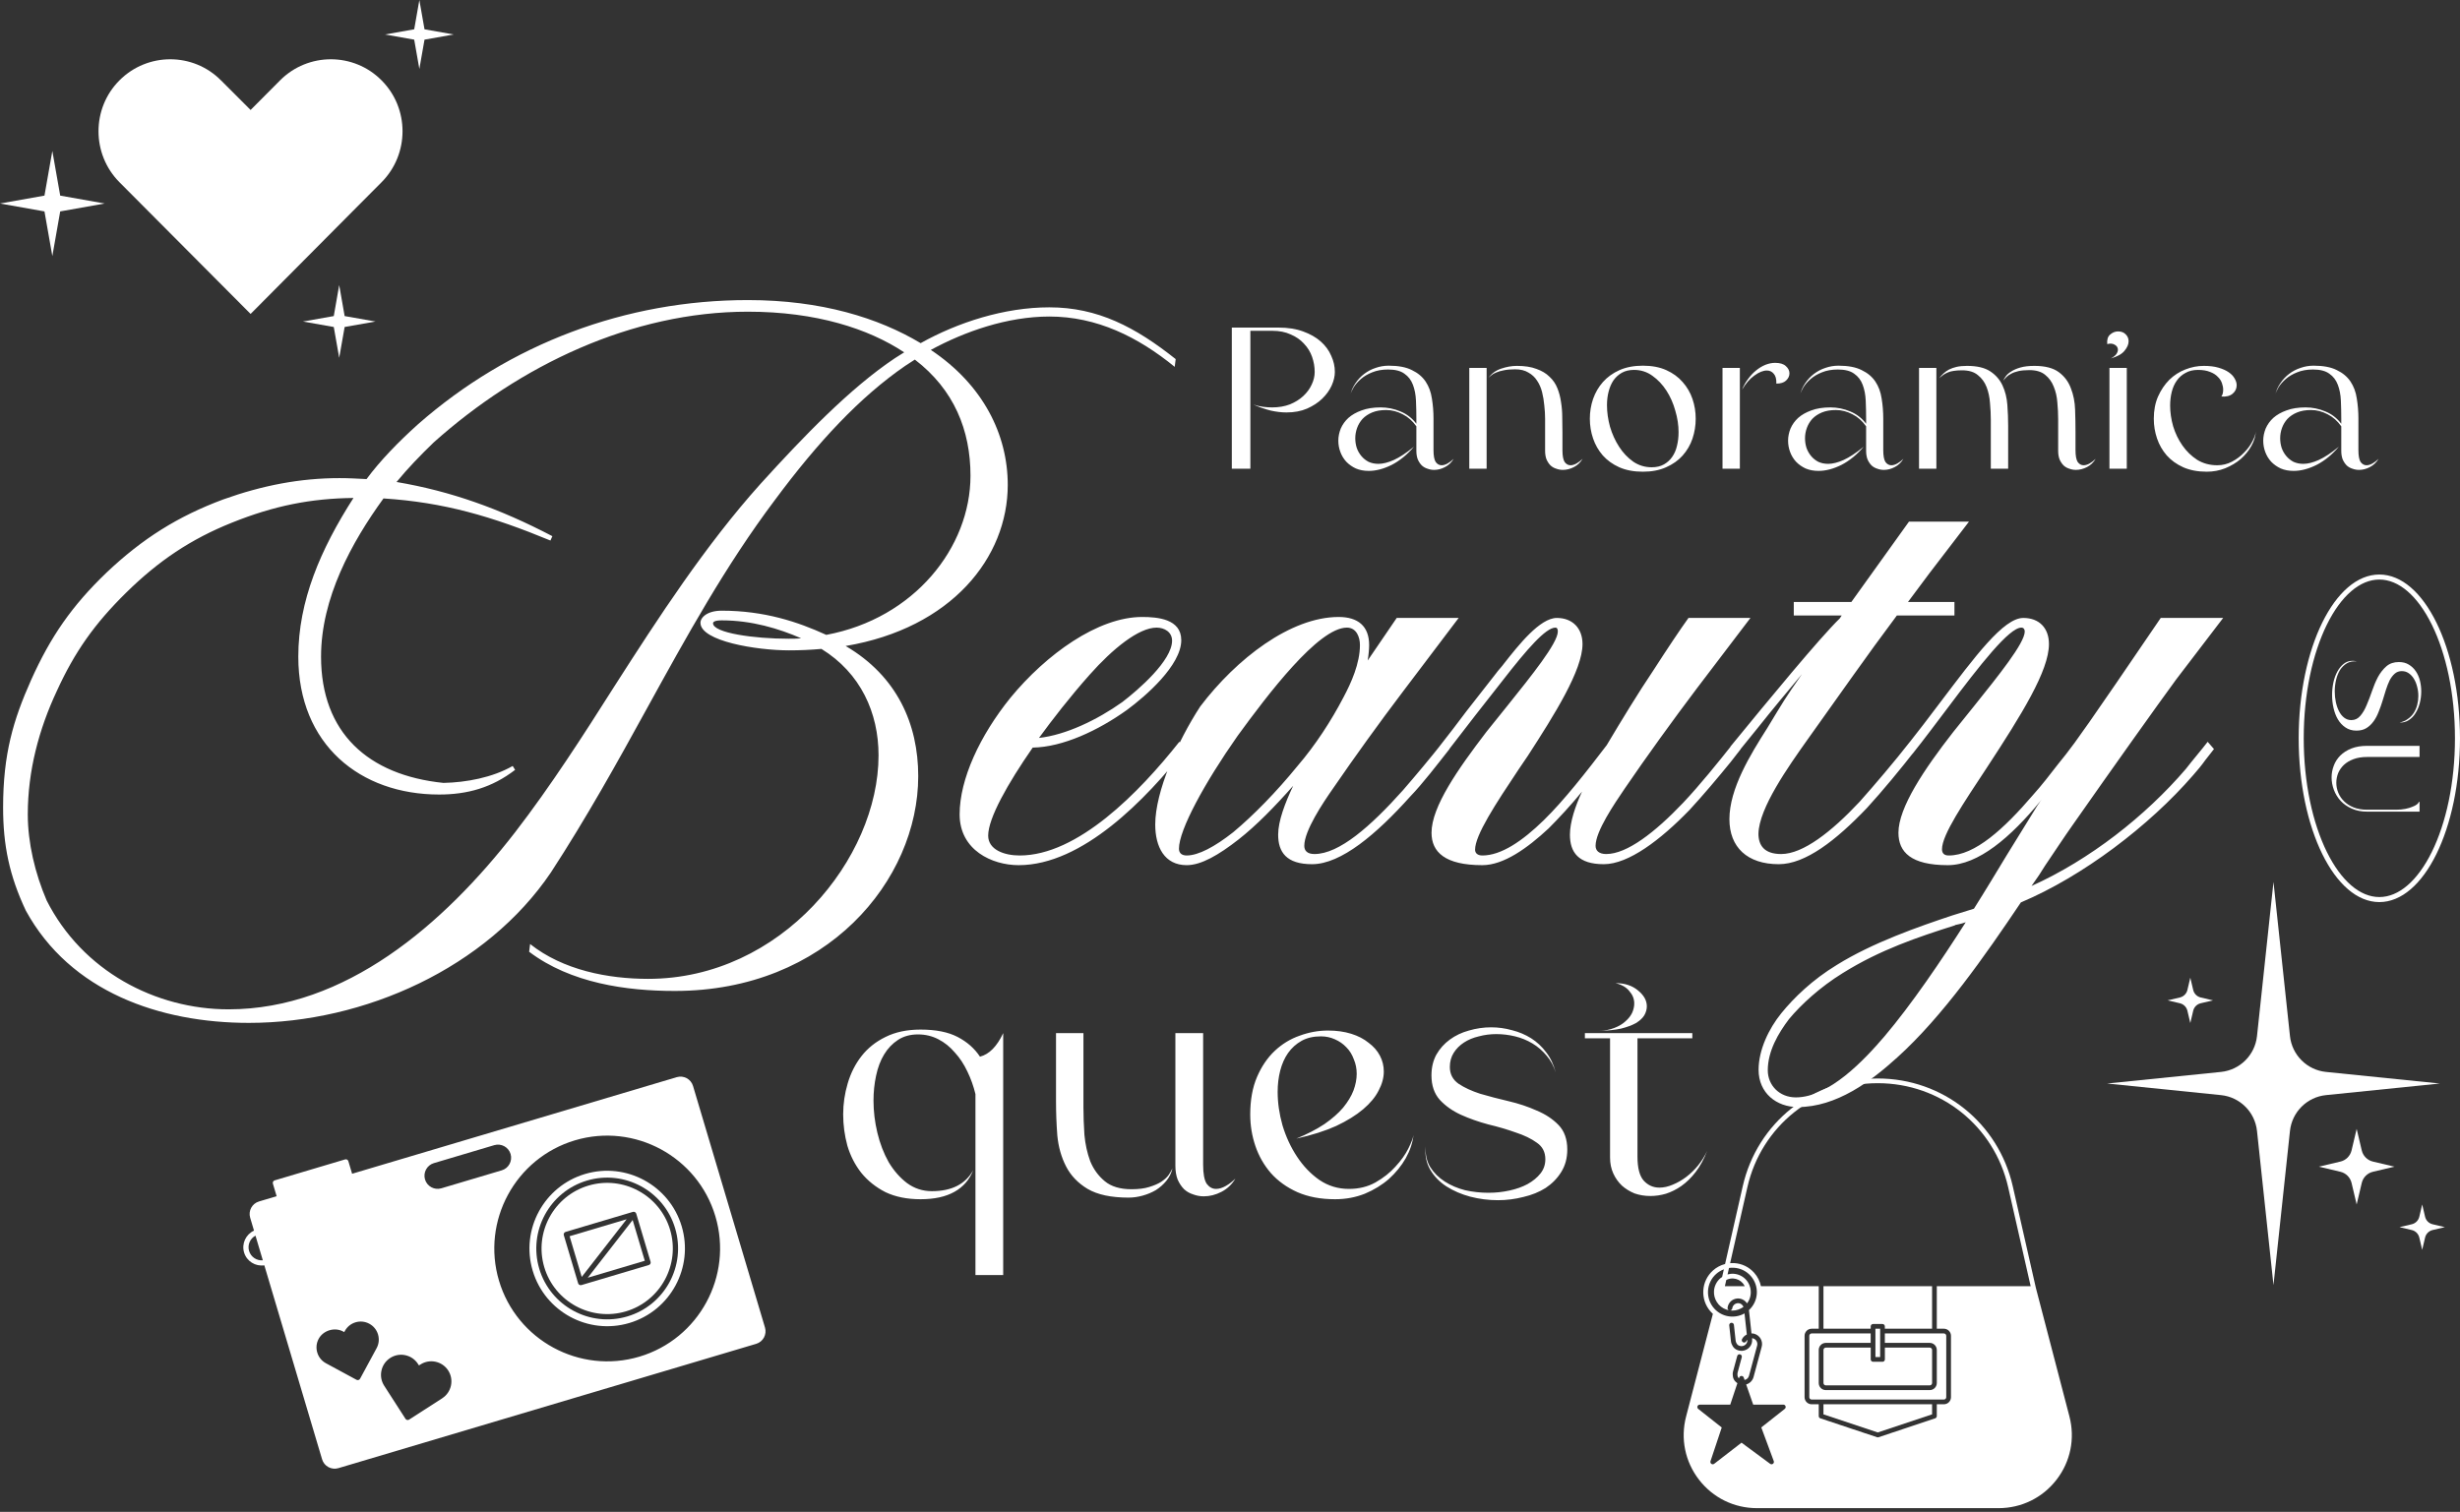 <svg width="488" height="300" viewBox="0 0 488 300" fill="none" xmlns="http://www.w3.org/2000/svg">
<rect x="0" y="0" width="488" height="300" fill="#333333" stroke="none"/>
<path d="M174.28 149.88C174.28 141.432 170.728 133.56 162.952 128.76C160.84 128.952 158.728 129.048 156.52 129.048C150.088 129.048 138.952 127.224 138.952 123.576C138.952 122.52 140.296 121.176 143.176 121.176C151.624 121.176 158.248 123.384 163.912 125.976C181.384 122.712 192.52 108.6 192.52 94.392C192.52 85.368 189.256 77.304 181.48 71.352L179.56 72.6C170.632 78.744 162.28 87.672 153.736 99.192C143.848 112.344 136.168 126.36 128.392 140.472C122.44 151.32 116.296 162.36 109.288 173.112C96.52 192.024 72.328 202.968 49.384 202.968C31.72 202.968 13.96 196.824 5.128 180.696C1.864 173.784 0.616 167.736 0.616 160.248C0.616 149.592 2.632 142.872 6.184 134.904C10.024 126.36 14.248 120.216 21.16 113.592C28.264 106.872 35.272 102.456 44.296 99.096C52.072 96.312 59.56 94.872 67.336 94.872C69.16 94.872 70.792 94.968 72.712 95.064C75.4 91.416 79.048 87.672 82.888 84.216C101.128 68.184 124.168 59.544 148.36 59.544C162.952 59.544 174.28 63.096 182.632 68.088C190.024 63.96 199.24 60.984 208.168 60.984C217.768 60.984 225.256 64.92 233.224 71.256L233.032 72.792C225.736 66.84 217.576 62.808 208.168 62.808C199.816 62.808 191.368 65.784 184.648 69.432C195.016 76.344 199.912 86.232 199.912 96.216C199.912 110.616 188.776 124.632 167.752 128.184C177.928 134.136 182.152 143.64 182.152 154.008C182.152 174.648 164.008 196.632 133.864 196.632C124.264 196.632 113.224 195.096 104.968 188.856L105.16 187.32C111.688 192.504 120.616 194.232 128.584 194.232C154.984 194.232 174.28 170.328 174.28 149.88ZM102.184 165.144C109.288 155.928 115.624 146.04 121.96 136.056C130.504 122.712 139.912 108.216 150.856 96.024C159.304 86.712 168.616 77.016 177.544 71.064L179.368 69.912C172.264 65.208 161.896 61.848 148.36 61.848C125.32 61.848 103.144 72.504 86.056 87.768C83.368 90.36 80.872 92.952 78.664 95.64C89.416 97.464 99.112 100.92 109.576 106.392L109.192 107.256C97.576 102.456 88.072 99.672 76.072 98.904C69.736 107.64 63.688 118.68 63.688 130.296C63.688 145.368 73 153.816 87.976 155.352C92.488 155.256 97.672 154.296 101.704 151.992L102.184 152.76C97.576 156.312 92.68 157.656 87.112 157.656C71.464 157.656 59.176 147.768 59.176 130.296C59.176 119.256 63.592 108.984 70.12 98.808C61.672 98.904 54.376 100.344 46.024 103.704C37.864 106.968 31.432 111.288 25 117.624C18.76 123.768 14.824 129.336 11.272 137.112C7.72 144.696 5.512 152.952 5.512 161.592C5.512 167.256 6.952 173.304 9.256 178.68C16.36 192.696 30.856 200.28 45.352 200.28C68.488 200.28 87.976 183.48 102.184 165.144ZM156.424 126.744C157.192 126.744 158.152 126.744 158.92 126.648C154.504 124.728 149.128 123.096 143.176 123.096C141.832 123.096 141.448 123.384 141.448 123.672C141.448 125.592 149.608 126.744 156.424 126.744ZM196.029 165.816C196.029 168.6 199.197 169.752 202.269 169.752C213.789 169.752 225.981 157.272 233.949 147.192L235.197 148.632C227.325 158.616 214.749 171.672 202.077 171.672C196.797 171.672 190.365 168.696 190.365 161.592C190.365 154.584 194.397 145.944 200.445 138.456C207.549 129.816 217.821 122.424 226.557 122.424C229.629 122.424 234.333 122.808 234.333 127.032C234.333 132.024 227.229 138.168 223.581 140.856C217.821 144.984 210.813 148.248 204.861 148.344C199.869 155.544 196.029 162.36 196.029 165.816ZM229.437 124.536C225.885 124.536 220.701 128.76 216.189 133.848C212.253 138.264 208.701 142.872 206.109 146.424C211.389 145.848 217.629 142.872 222.621 139.32C225.885 136.824 232.509 131.064 232.509 127.128C232.509 125.4 230.973 124.536 229.437 124.536ZM278.321 156.792C280.817 153.912 283.793 150.36 286.289 147.192L287.537 148.632C285.041 151.8 282.257 155.448 279.761 158.04C273.041 165.528 266.033 171.48 260.273 171.48C255.185 171.48 253.553 169.08 253.553 165.624C253.553 162.936 254.897 159.384 256.529 155.928C252.881 160.056 249.233 163.8 245.681 166.584C241.745 169.656 238.289 171.672 235.409 171.672C230.993 171.672 229.169 168.024 229.169 163.608C229.169 157.08 233.585 147.096 238.097 140.184C245.297 130.68 256.049 122.424 265.553 122.424C269.393 122.424 271.601 124.248 271.601 127.992C271.601 128.76 271.505 129.912 271.313 131.064L277.073 122.616H289.361L278.321 137.208C273.521 143.544 268.817 150.072 264.401 156.504C262.385 159.384 258.737 164.856 258.737 167.832C258.737 168.792 259.313 169.464 260.753 169.464C265.649 169.464 271.889 163.992 278.321 156.792ZM244.625 165.144C248.657 161.784 253.169 157.176 257.393 151.992C260.945 147.864 264.113 142.968 266.513 138.36C268.049 135.48 269.777 131.64 269.777 127.992C269.777 126.456 269.105 124.536 267.185 124.536C261.521 124.536 251.441 137.88 245.489 146.04C238.961 155.352 233.873 164.664 233.873 168.408C233.873 169.368 234.545 169.752 235.409 169.752C237.713 169.752 240.977 168.024 244.625 165.144ZM309.033 125.304C309.033 124.92 308.937 124.536 308.553 124.536C306.633 124.536 302.889 128.856 298.185 134.904C294.825 139.128 290.601 144.6 286.761 149.592L285.513 148.152C287.241 145.944 289.257 143.352 290.889 141.144L296.745 133.656C297.225 132.984 297.897 132.312 298.377 131.64C301.257 127.992 305.481 122.616 308.841 122.616C311.913 122.616 313.929 124.632 313.929 127.8C313.929 132.984 308.361 141.816 303.081 149.976L301.257 152.664C296.649 159.576 292.617 165.72 292.617 168.6C292.617 169.272 293.097 169.752 294.057 169.752C297.801 169.752 302.025 166.872 306.249 162.744C310.281 158.808 314.697 153.144 318.729 147.864C321.705 142.872 324.969 137.496 327.945 133.08C330.729 128.76 333.417 124.728 334.953 122.616H347.241L336.585 136.632C331.881 142.872 326.601 150.168 322.281 156.504C320.265 159.48 316.521 164.952 316.521 167.832C316.521 168.792 317.193 169.464 318.633 169.464C322.761 169.464 328.329 165.144 333.897 159.288C337.161 155.832 340.809 151.32 344.073 147.192L345.321 148.632L343.305 151.224C340.809 154.296 337.641 158.04 335.145 160.728C329.385 166.68 323.049 171.48 318.153 171.48C313.065 171.48 311.433 169.08 311.433 165.624C311.433 163.128 312.489 159.96 313.833 157.08C311.625 159.768 309.225 162.36 307.209 164.376C302.985 168.312 298.281 171.672 294.057 171.672C286.665 171.672 283.977 169.08 283.977 165.24C283.977 160.056 289.257 152.568 294.825 145.272L299.145 139.896C303.753 134.136 309.033 127.608 309.033 125.304ZM364.959 122.712L365.343 122.136H355.839V119.448H367.263L378.687 103.512H390.591L382.719 113.784L378.495 119.448H387.711V122.136H376.287C370.239 130.2 365.055 137.688 358.527 146.808C354.783 152.088 348.927 160.344 348.831 165.432C348.831 167.736 349.983 169.464 353.343 169.464C357.663 169.464 363.327 165.048 368.895 159.096C371.967 155.64 375.807 151.128 378.879 147.192L380.127 148.632C377.055 152.568 373.503 156.888 370.335 160.344C364.191 166.776 358.143 171.48 352.863 171.48C346.623 171.48 343.071 168.12 343.071 162.552C343.071 156.504 347.199 149.784 350.559 144.504C353.823 139.128 353.919 138.84 357.471 133.752C354.495 137.304 351.615 140.76 348.639 144.504L344.511 149.592L343.263 148.152C351.039 138.648 360.927 126.648 364.959 122.712ZM386.586 169.752C391.77 169.752 397.53 164.472 403.29 157.752C405.018 155.832 406.65 153.72 408.282 151.608L409.818 149.688C411.834 147.096 413.946 144.216 428.634 122.616H441.018L431.706 134.808C427.77 140.184 419.226 152.184 411.162 163.704C409.53 166.008 407.706 168.792 405.69 171.768C404.634 173.496 404.346 173.88 403.002 175.8C414.522 170.616 425.562 161.976 433.626 152.568C434.874 150.936 436.698 148.824 437.946 147.192L439.194 148.632L437.466 150.84C436.794 151.8 435.834 152.952 435.066 153.816C426.33 163.896 413.178 173.88 400.89 179.064C393.786 189.624 385.434 201.624 376.41 209.784C371.13 214.584 364.314 219.672 356.634 219.672C352.41 219.672 348.858 216.888 348.858 212.28C348.858 208.344 350.874 204.12 353.37 201.048C355.866 197.976 359.514 194.424 364.41 191.448C371.514 187.032 380.634 183.864 387.258 181.656L391.578 180.312C393.882 176.664 396.186 172.824 398.106 169.656L404.154 159.864L405.018 158.616L404.73 159C398.874 166.104 392.442 171.672 386.394 171.672C379.098 171.672 376.602 169.08 376.602 165.24C376.602 160.248 381.69 152.664 387.45 145.272L391.77 139.896C396.378 134.136 401.658 127.608 401.658 125.304C401.658 124.92 401.466 124.536 400.986 124.536C398.586 124.536 392.922 131.736 386.298 140.568C384.186 143.352 381.69 146.712 379.386 149.592L378.138 148.152C380.346 145.368 382.842 142.104 384.858 139.416C391.77 130.296 397.434 122.616 401.37 122.616C404.538 122.616 406.458 124.632 406.458 127.8C406.458 133.08 401.082 141.72 394.17 152.28C389.562 159.288 385.242 165.624 385.242 168.504C385.242 169.272 385.626 169.752 386.586 169.752ZM373.818 205.656C379.194 199.32 385.05 190.68 389.946 183C389.466 183.192 388.986 183.288 388.602 183.384L387.738 183.576H387.93C380.346 185.976 372.954 188.472 365.562 193.08C361.05 195.864 357.306 199.32 354.906 202.2C352.794 204.984 350.682 208.536 350.682 212.376C350.682 215.352 352.986 217.752 356.25 217.752C362.874 217.752 369.882 210.264 373.818 205.656Z" fill="white"/>
<path d="M248.04 65.64V93H244.36V65H253.6C255.467 65 257.093 65.253 258.48 65.76C259.893 66.267 261.067 66.933 262 67.76C262.933 68.587 263.627 69.533 264.08 70.6C264.56 71.64 264.8 72.707 264.8 73.8C264.8 74.653 264.587 75.56 264.16 76.52C263.733 77.453 263.107 78.32 262.28 79.12C261.48 79.893 260.48 80.547 259.28 81.08C258.107 81.587 256.747 81.84 255.2 81.84C254.24 81.84 253.213 81.72 252.12 81.48C251.027 81.213 249.867 80.813 248.64 80.28C249.307 80.493 249.947 80.64 250.56 80.72C251.173 80.8 251.773 80.84 252.36 80.84C253.667 80.84 254.84 80.64 255.88 80.24C256.92 79.813 257.8 79.267 258.52 78.6C259.267 77.907 259.827 77.147 260.2 76.32C260.6 75.493 260.8 74.653 260.8 73.8C260.8 72.787 260.627 71.787 260.28 70.8C259.933 69.813 259.4 68.947 258.68 68.2C257.987 67.427 257.107 66.813 256.04 66.36C255 65.88 253.787 65.64 252.4 65.64H248.04ZM280.971 84.6C280.224 83.533 279.317 82.733 278.251 82.2C277.184 81.64 276.091 81.36 274.971 81.36C273.904 81.36 272.984 81.52 272.211 81.84C271.437 82.16 270.797 82.587 270.291 83.12C269.811 83.653 269.451 84.253 269.211 84.92C268.971 85.587 268.851 86.267 268.851 86.96C268.851 87.6 268.944 88.227 269.131 88.84C269.344 89.453 269.651 90 270.051 90.48C270.451 90.96 270.931 91.347 271.491 91.64C272.077 91.907 272.731 92.04 273.451 92.04C274.331 92.04 275.344 91.787 276.491 91.28C277.664 90.747 278.997 89.867 280.491 88.64C279.157 90.213 277.691 91.413 276.091 92.24C274.491 93.04 272.971 93.44 271.531 93.44C270.571 93.44 269.717 93.28 268.971 92.96C268.224 92.613 267.584 92.16 267.051 91.6C266.544 91.04 266.157 90.4 265.891 89.68C265.624 88.96 265.491 88.213 265.491 87.44C265.491 86.64 265.651 85.84 265.971 85.04C266.317 84.24 266.824 83.533 267.491 82.92C268.184 82.307 269.051 81.813 270.091 81.44C271.157 81.04 272.424 80.84 273.891 80.84C275.251 80.84 276.557 81.107 277.811 81.64C279.064 82.147 280.117 82.96 280.971 84.08V83.12C280.971 81.867 280.944 80.653 280.891 79.48C280.837 78.307 280.637 77.267 280.291 76.36C279.944 75.427 279.384 74.693 278.611 74.16C277.864 73.6 276.784 73.32 275.371 73.32C274.171 73.32 273.117 73.507 272.211 73.88C271.331 74.227 270.584 74.667 269.971 75.2C269.384 75.707 268.904 76.253 268.531 76.84C268.184 77.427 267.957 77.933 267.851 78.36C268.064 77.507 268.411 76.733 268.891 76.04C269.371 75.32 269.944 74.707 270.611 74.2C271.304 73.667 272.064 73.267 272.891 73C273.717 72.707 274.584 72.56 275.491 72.56C277.411 72.56 278.944 72.853 280.091 73.44C281.264 74 282.171 74.76 282.811 75.72C283.451 76.68 283.864 77.8 284.051 79.08C284.264 80.36 284.371 81.707 284.371 83.12V89.32C284.371 90.44 284.517 91.227 284.811 91.68C285.131 92.107 285.517 92.32 285.971 92.32C286.344 92.32 286.744 92.2 287.171 91.96C287.597 91.72 287.997 91.413 288.371 91.04C287.944 91.76 287.371 92.307 286.651 92.68C285.957 93.053 285.237 93.24 284.491 93.24C284.037 93.24 283.597 93.16 283.171 93C282.744 92.867 282.371 92.653 282.051 92.36C281.731 92.04 281.464 91.64 281.251 91.16C281.064 90.68 280.971 90.107 280.971 89.44V84.6ZM267.851 78.36C267.851 78.413 267.837 78.453 267.811 78.48C267.811 78.507 267.811 78.547 267.811 78.6C267.811 78.547 267.811 78.507 267.811 78.48C267.837 78.453 267.851 78.413 267.851 78.36ZM306.508 85.44C306.508 84.747 306.508 83.973 306.508 83.12C306.508 82.24 306.454 81.347 306.348 80.44C306.268 79.533 306.121 78.653 305.908 77.8C305.694 76.947 305.361 76.187 304.908 75.52C304.481 74.853 303.908 74.32 303.188 73.92C302.494 73.493 301.614 73.28 300.548 73.28C299.668 73.28 298.921 73.347 298.308 73.48C297.721 73.587 297.214 73.733 296.788 73.92C296.388 74.08 296.068 74.267 295.828 74.48C295.588 74.667 295.401 74.84 295.268 75C295.854 74.147 296.681 73.533 297.748 73.16C298.841 72.787 299.894 72.6 300.908 72.6C302.454 72.6 303.748 72.8 304.788 73.2C305.854 73.573 306.721 74.093 307.388 74.76C308.081 75.4 308.601 76.16 308.948 77.04C309.294 77.893 309.534 78.813 309.668 79.8C309.828 80.76 309.908 81.76 309.908 82.8C309.934 83.813 309.948 84.8 309.948 85.76V89.32C309.948 90.44 310.094 91.227 310.388 91.68C310.708 92.107 311.094 92.32 311.548 92.32C311.921 92.32 312.321 92.2 312.748 91.96C313.174 91.72 313.574 91.413 313.948 91.04C313.521 91.76 312.948 92.307 312.228 92.68C311.508 93.053 310.774 93.24 310.028 93.24C309.574 93.24 309.134 93.16 308.708 93C308.281 92.867 307.908 92.653 307.588 92.36C307.268 92.04 307.001 91.64 306.788 91.16C306.601 90.68 306.508 90.107 306.508 89.44V85.44ZM291.468 73H294.908V93H291.468V73ZM324.144 73.4C323.21 73.4 322.41 73.587 321.744 73.96C321.077 74.333 320.517 74.84 320.064 75.48C319.637 76.12 319.317 76.867 319.104 77.72C318.89 78.547 318.784 79.44 318.784 80.4C318.784 81.787 318.984 83.213 319.384 84.68C319.81 86.12 320.41 87.44 321.184 88.64C321.957 89.84 322.89 90.827 323.984 91.6C325.077 92.347 326.304 92.72 327.664 92.72C328.597 92.72 329.397 92.533 330.064 92.16C330.73 91.787 331.277 91.293 331.704 90.68C332.157 90.04 332.477 89.307 332.664 88.48C332.877 87.627 332.984 86.72 332.984 85.76C332.984 84.373 332.77 82.96 332.344 81.52C331.944 80.053 331.357 78.72 330.584 77.52C329.81 76.32 328.877 75.333 327.784 74.56C326.717 73.787 325.504 73.4 324.144 73.4ZM315.384 83.08C315.384 81.72 315.597 80.413 316.024 79.16C316.477 77.88 317.13 76.76 317.984 75.8C318.864 74.813 319.957 74.027 321.264 73.44C322.597 72.853 324.144 72.56 325.904 72.56C327.69 72.56 329.237 72.853 330.544 73.44C331.85 74.027 332.93 74.813 333.784 75.8C334.664 76.787 335.317 77.907 335.744 79.16C336.17 80.413 336.384 81.72 336.384 83.08C336.384 84.44 336.17 85.76 335.744 87.04C335.317 88.293 334.664 89.413 333.784 90.4C332.93 91.36 331.837 92.133 330.504 92.72C329.197 93.307 327.664 93.6 325.904 93.6C324.117 93.6 322.557 93.307 321.224 92.72C319.917 92.133 318.824 91.347 317.944 90.36C317.09 89.373 316.45 88.253 316.024 87C315.597 85.747 315.384 84.44 315.384 83.08ZM345.582 77.32C345.875 76.573 346.262 75.88 346.742 75.24C347.222 74.573 347.755 74 348.342 73.52C348.929 73.04 349.542 72.667 350.182 72.4C350.849 72.133 351.502 72 352.142 72C353.102 72 353.809 72.213 354.262 72.64C354.742 73.067 354.982 73.547 354.982 74.08C354.982 74.613 354.755 75.093 354.302 75.52C353.875 75.92 353.235 76.12 352.382 76.12C352.409 75.213 352.235 74.56 351.862 74.16C351.515 73.733 351.062 73.52 350.502 73.52C349.755 73.52 348.929 73.853 348.022 74.52C347.115 75.16 346.302 76.093 345.582 77.32ZM341.702 73H345.142V93H341.702V73ZM370.189 84.6C369.443 83.533 368.536 82.733 367.469 82.2C366.403 81.64 365.309 81.36 364.189 81.36C363.123 81.36 362.203 81.52 361.429 81.84C360.656 82.16 360.016 82.587 359.509 83.12C359.029 83.653 358.669 84.253 358.429 84.92C358.189 85.587 358.069 86.267 358.069 86.96C358.069 87.6 358.163 88.227 358.349 88.84C358.563 89.453 358.869 90 359.269 90.48C359.669 90.96 360.149 91.347 360.709 91.64C361.296 91.907 361.949 92.04 362.669 92.04C363.549 92.04 364.563 91.787 365.709 91.28C366.883 90.747 368.216 89.867 369.709 88.64C368.376 90.213 366.909 91.413 365.309 92.24C363.709 93.04 362.189 93.44 360.749 93.44C359.789 93.44 358.936 93.28 358.189 92.96C357.443 92.613 356.803 92.16 356.269 91.6C355.763 91.04 355.376 90.4 355.109 89.68C354.843 88.96 354.709 88.213 354.709 87.44C354.709 86.64 354.869 85.84 355.189 85.04C355.536 84.24 356.043 83.533 356.709 82.92C357.403 82.307 358.269 81.813 359.309 81.44C360.376 81.04 361.643 80.84 363.109 80.84C364.469 80.84 365.776 81.107 367.029 81.64C368.283 82.147 369.336 82.96 370.189 84.08V83.12C370.189 81.867 370.163 80.653 370.109 79.48C370.056 78.307 369.856 77.267 369.509 76.36C369.163 75.427 368.603 74.693 367.829 74.16C367.083 73.6 366.003 73.32 364.589 73.32C363.389 73.32 362.336 73.507 361.429 73.88C360.549 74.227 359.803 74.667 359.189 75.2C358.603 75.707 358.123 76.253 357.749 76.84C357.403 77.427 357.176 77.933 357.069 78.36C357.283 77.507 357.629 76.733 358.109 76.04C358.589 75.32 359.163 74.707 359.829 74.2C360.523 73.667 361.283 73.267 362.109 73C362.936 72.707 363.803 72.56 364.709 72.56C366.629 72.56 368.163 72.853 369.309 73.44C370.483 74 371.389 74.76 372.029 75.72C372.669 76.68 373.083 77.8 373.269 79.08C373.483 80.36 373.589 81.707 373.589 83.12V89.32C373.589 90.44 373.736 91.227 374.029 91.68C374.349 92.107 374.736 92.32 375.189 92.32C375.563 92.32 375.963 92.2 376.389 91.96C376.816 91.72 377.216 91.413 377.589 91.04C377.163 91.76 376.589 92.307 375.869 92.68C375.176 93.053 374.456 93.24 373.709 93.24C373.256 93.24 372.816 93.16 372.389 93C371.963 92.867 371.589 92.653 371.269 92.36C370.949 92.04 370.683 91.64 370.469 91.16C370.283 90.68 370.189 90.107 370.189 89.44V84.6ZM357.069 78.36C357.069 78.413 357.056 78.453 357.029 78.48C357.029 78.507 357.029 78.547 357.029 78.6C357.029 78.547 357.029 78.507 357.029 78.48C357.056 78.453 357.069 78.413 357.069 78.36ZM384.686 75.04C384.953 74.693 385.246 74.373 385.566 74.08C385.886 73.787 386.246 73.533 386.646 73.32C387.073 73.107 387.566 72.933 388.126 72.8C388.713 72.667 389.406 72.6 390.206 72.6C392.18 72.6 393.713 72.96 394.806 73.68C395.9 74.4 396.713 75.333 397.246 76.48C397.78 77.627 398.1 78.907 398.206 80.32C398.313 81.733 398.366 83.133 398.366 84.52V85.76V93H394.926V85.44V83.32C394.926 82.253 394.873 81.147 394.766 80C394.686 78.827 394.46 77.76 394.086 76.8C393.713 75.84 393.14 75.053 392.366 74.44C391.62 73.8 390.566 73.48 389.206 73.48C388.54 73.48 387.98 73.52 387.526 73.6C387.1 73.653 386.713 73.76 386.366 73.92C386.046 74.053 385.753 74.213 385.486 74.4C385.246 74.587 384.98 74.8 384.686 75.04ZM397.406 75.52C397.486 75.28 397.646 75 397.886 74.68C398.126 74.333 398.486 74.013 398.966 73.72C399.446 73.4 400.06 73.133 400.806 72.92C401.553 72.707 402.473 72.6 403.566 72.6C405.673 72.6 407.286 73.013 408.406 73.84C409.526 74.667 410.326 75.733 410.806 77.04C411.313 78.32 411.593 79.733 411.646 81.28C411.7 82.827 411.726 84.32 411.726 85.76V89.32C411.726 90.44 411.873 91.227 412.166 91.68C412.486 92.107 412.873 92.32 413.326 92.32C413.7 92.32 414.1 92.2 414.526 91.96C414.953 91.72 415.353 91.413 415.726 91.04C415.3 91.76 414.726 92.307 414.006 92.68C413.286 93.053 412.553 93.24 411.806 93.24C411.353 93.24 410.913 93.16 410.486 93C410.06 92.867 409.686 92.653 409.366 92.36C409.046 92.04 408.78 91.64 408.566 91.16C408.38 90.68 408.286 90.107 408.286 89.44V85.44V83.2C408.286 82.133 408.233 81.027 408.126 79.88C408.046 78.733 407.806 77.68 407.406 76.72C407.033 75.76 406.46 74.973 405.686 74.36C404.94 73.747 403.9 73.44 402.566 73.44C401.713 73.44 400.993 73.507 400.406 73.64C399.82 73.773 399.34 73.947 398.966 74.16C398.593 74.347 398.286 74.56 398.046 74.8C397.806 75.04 397.593 75.28 397.406 75.52ZM380.686 73H384.126V93H380.686V73ZM418.74 71.12C419.246 70.853 419.606 70.573 419.82 70.28C420.033 69.96 420.14 69.667 420.14 69.4C420.14 68.973 419.926 68.64 419.5 68.4C419.1 68.16 418.606 68.12 418.02 68.28C417.94 67.427 418.126 66.8 418.58 66.4C419.06 65.973 419.593 65.76 420.18 65.76C420.82 65.76 421.326 65.96 421.7 66.36C422.073 66.733 422.26 67.187 422.26 67.72C422.26 68.333 421.98 68.973 421.42 69.64C420.886 70.28 419.993 70.773 418.74 71.12ZM421.9 73V93H418.46V73H421.9ZM427.259 83.08C427.259 81.427 427.539 79.96 428.099 78.68C428.685 77.373 429.432 76.267 430.339 75.36C431.272 74.453 432.325 73.773 433.499 73.32C434.699 72.84 435.925 72.6 437.179 72.6C438.325 72.6 439.299 72.72 440.099 72.96C440.925 73.2 441.605 73.507 442.139 73.88C442.672 74.253 443.059 74.667 443.299 75.12C443.565 75.573 443.699 76.013 443.699 76.44C443.699 77.107 443.432 77.667 442.899 78.12C442.365 78.573 441.619 78.76 440.659 78.68C440.899 78.36 441.019 77.907 441.019 77.32C441.019 76.92 440.939 76.493 440.779 76.04C440.619 75.56 440.339 75.133 439.939 74.76C439.565 74.36 439.059 74.04 438.419 73.8C437.779 73.533 436.979 73.4 436.019 73.4C435.059 73.4 434.232 73.6 433.539 74C432.845 74.373 432.272 74.88 431.819 75.52C431.365 76.16 431.032 76.907 430.819 77.76C430.605 78.613 430.499 79.52 430.499 80.48C430.499 81.813 430.699 83.187 431.099 84.6C431.525 85.987 432.139 87.253 432.939 88.4C433.739 89.547 434.712 90.493 435.859 91.24C437.032 91.96 438.365 92.32 439.859 92.32C440.899 92.32 441.872 92.08 442.779 91.6C443.685 91.12 444.472 90.533 445.139 89.84C445.832 89.147 446.379 88.413 446.779 87.64C447.205 86.867 447.445 86.187 447.499 85.6C447.445 86.56 447.152 87.52 446.619 88.48C446.085 89.44 445.379 90.307 444.499 91.08C443.619 91.827 442.592 92.44 441.419 92.92C440.272 93.373 439.059 93.6 437.779 93.6C435.992 93.6 434.432 93.307 433.099 92.72C431.792 92.133 430.699 91.347 429.819 90.36C428.965 89.373 428.325 88.253 427.899 87C427.472 85.747 427.259 84.44 427.259 83.08ZM464.447 84.6C463.701 83.533 462.794 82.733 461.727 82.2C460.661 81.64 459.567 81.36 458.447 81.36C457.381 81.36 456.461 81.52 455.687 81.84C454.914 82.16 454.274 82.587 453.767 83.12C453.287 83.653 452.927 84.253 452.687 84.92C452.447 85.587 452.327 86.267 452.327 86.96C452.327 87.6 452.421 88.227 452.607 88.84C452.821 89.453 453.127 90 453.527 90.48C453.927 90.96 454.407 91.347 454.967 91.64C455.554 91.907 456.207 92.04 456.927 92.04C457.807 92.04 458.821 91.787 459.967 91.28C461.141 90.747 462.474 89.867 463.967 88.64C462.634 90.213 461.167 91.413 459.567 92.24C457.967 93.04 456.447 93.44 455.007 93.44C454.047 93.44 453.194 93.28 452.447 92.96C451.701 92.613 451.061 92.16 450.527 91.6C450.021 91.04 449.634 90.4 449.367 89.68C449.101 88.96 448.967 88.213 448.967 87.44C448.967 86.64 449.127 85.84 449.447 85.04C449.794 84.24 450.301 83.533 450.967 82.92C451.661 82.307 452.527 81.813 453.567 81.44C454.634 81.04 455.901 80.84 457.367 80.84C458.727 80.84 460.034 81.107 461.287 81.64C462.541 82.147 463.594 82.96 464.447 84.08V83.12C464.447 81.867 464.421 80.653 464.367 79.48C464.314 78.307 464.114 77.267 463.767 76.36C463.421 75.427 462.861 74.693 462.087 74.16C461.341 73.6 460.261 73.32 458.847 73.32C457.647 73.32 456.594 73.507 455.687 73.88C454.807 74.227 454.061 74.667 453.447 75.2C452.861 75.707 452.381 76.253 452.007 76.84C451.661 77.427 451.434 77.933 451.327 78.36C451.541 77.507 451.887 76.733 452.367 76.04C452.847 75.32 453.421 74.707 454.087 74.2C454.781 73.667 455.541 73.267 456.367 73C457.194 72.707 458.061 72.56 458.967 72.56C460.887 72.56 462.421 72.853 463.567 73.44C464.741 74 465.647 74.76 466.287 75.72C466.927 76.68 467.341 77.8 467.527 79.08C467.741 80.36 467.847 81.707 467.847 83.12V89.32C467.847 90.44 467.994 91.227 468.287 91.68C468.607 92.107 468.994 92.32 469.447 92.32C469.821 92.32 470.221 92.2 470.647 91.96C471.074 91.72 471.474 91.413 471.847 91.04C471.421 91.76 470.847 92.307 470.127 92.68C469.434 93.053 468.714 93.24 467.967 93.24C467.514 93.24 467.074 93.16 466.647 93C466.221 92.867 465.847 92.653 465.527 92.36C465.207 92.04 464.941 91.64 464.727 91.16C464.541 90.68 464.447 90.107 464.447 89.44V84.6ZM451.327 78.36C451.327 78.413 451.314 78.453 451.287 78.48C451.287 78.507 451.287 78.547 451.287 78.6C451.287 78.547 451.287 78.507 451.287 78.48C451.314 78.453 451.327 78.413 451.327 78.36Z" fill="white"/>
<path d="M467.544 131.248C466.792 131.168 466.136 131.288 465.576 131.608C465.032 131.928 464.576 132.368 464.208 132.928C463.856 133.504 463.592 134.168 463.416 134.92C463.24 135.672 463.152 136.432 463.152 137.2C463.152 137.92 463.224 138.616 463.368 139.288C463.512 139.976 463.72 140.584 463.992 141.112C464.264 141.656 464.608 142.088 465.024 142.408C465.44 142.728 465.912 142.888 466.44 142.888C467.16 142.888 467.76 142.6 468.24 142.024C468.72 141.464 469.136 140.752 469.488 139.888C469.856 139.04 470.208 138.12 470.544 137.128C470.88 136.136 471.272 135.208 471.72 134.344C472.184 133.496 472.744 132.784 473.4 132.208C474.056 131.648 474.88 131.368 475.872 131.368C476.64 131.368 477.296 131.536 477.84 131.872C478.4 132.208 478.864 132.648 479.232 133.192C479.6 133.736 479.872 134.352 480.048 135.04C480.224 135.744 480.312 136.464 480.312 137.2C480.312 137.984 480.216 138.752 480.024 139.504C479.832 140.256 479.552 140.92 479.184 141.496C478.832 142.088 478.384 142.552 477.84 142.888C477.312 143.24 476.704 143.4 476.016 143.368C476.656 143.24 477.208 143 477.672 142.648C478.152 142.312 478.544 141.904 478.848 141.424C479.152 140.944 479.376 140.416 479.52 139.84C479.664 139.264 479.736 138.68 479.736 138.088C479.736 137.464 479.656 136.856 479.496 136.264C479.352 135.672 479.136 135.144 478.848 134.68C478.576 134.232 478.232 133.864 477.816 133.576C477.416 133.304 476.96 133.168 476.448 133.168C475.904 133.168 475.44 133.336 475.056 133.672C474.672 134.008 474.336 134.448 474.048 134.992C473.776 135.552 473.528 136.184 473.304 136.888C473.08 137.608 472.856 138.336 472.632 139.072C472.408 139.808 472.152 140.528 471.864 141.232C471.592 141.952 471.256 142.584 470.856 143.128C470.456 143.688 469.984 144.136 469.44 144.472C468.896 144.808 468.232 144.976 467.448 144.976C466.616 144.976 465.896 144.768 465.288 144.352C464.68 143.952 464.176 143.416 463.776 142.744C463.392 142.088 463.104 141.336 462.912 140.488C462.72 139.656 462.624 138.8 462.624 137.92C462.624 137.056 462.712 136.216 462.888 135.4C463.064 134.6 463.328 133.88 463.68 133.24C464.032 132.6 464.456 132.088 464.952 131.704C465.448 131.32 466.024 131.128 466.68 131.128C466.824 131.128 466.96 131.136 467.088 131.152C467.232 131.184 467.384 131.216 467.544 131.248ZM479.976 147.997L479.976 150.205L469.56 150.205C468.536 150.205 467.64 150.349 466.872 150.637C466.104 150.925 465.464 151.309 464.952 151.789C464.456 152.269 464.08 152.813 463.824 153.421C463.584 154.045 463.464 154.685 463.464 155.341C463.464 155.997 463.592 156.645 463.848 157.285C464.104 157.925 464.488 158.493 465 158.989C465.512 159.501 466.144 159.909 466.896 160.213C467.664 160.517 468.552 160.669 469.56 160.669L475.296 160.669C476 160.669 476.624 160.613 477.168 160.501C477.712 160.389 478.168 160.253 478.536 160.093C478.92 159.949 479.216 159.797 479.424 159.637C479.632 159.477 479.752 159.341 479.784 159.229C479.784 159.165 479.816 159.133 479.88 159.133C479.912 159.117 479.944 159.117 479.976 159.133L479.976 161.053L469.56 161.053C468.424 161.053 467.416 160.853 466.536 160.453C465.656 160.069 464.92 159.557 464.328 158.917C463.736 158.277 463.288 157.549 462.984 156.733C462.68 155.917 462.528 155.093 462.528 154.261C462.528 153.461 462.672 152.685 462.96 151.933C463.232 151.197 463.656 150.533 464.232 149.941C464.824 149.349 465.56 148.877 466.44 148.525C467.32 148.173 468.36 147.997 469.56 147.997L479.976 147.997Z" fill="white"/>
<path d="M472 178.5C467.877 178.5 464.006 175.091 461.135 169.26C458.28 163.461 456.5 155.415 456.5 146.5C456.5 137.585 458.28 129.539 461.135 123.74C464.006 117.909 467.877 114.5 472 114.5C476.123 114.5 479.994 117.909 482.865 123.74C485.72 129.539 487.5 137.585 487.5 146.5C487.5 155.415 485.72 163.461 482.865 169.26C479.994 175.091 476.123 178.5 472 178.5Z" stroke="white"/>
<path d="M193.504 217.096C193.12 215.517 192.587 214.024 191.904 212.616C191.221 211.165 190.389 209.907 189.408 208.84C188.469 207.731 187.381 206.856 186.144 206.216C184.907 205.576 183.563 205.256 182.112 205.256C180.576 205.256 179.253 205.619 178.144 206.344C177.035 207.069 176.117 208.029 175.392 209.224C174.667 210.419 174.133 211.827 173.792 213.448C173.451 215.027 173.28 216.669 173.28 218.376C173.28 220.509 173.536 222.643 174.048 224.776C174.56 226.909 175.307 228.851 176.288 230.6C177.312 232.307 178.528 233.693 179.936 234.76C181.387 235.827 183.029 236.36 184.864 236.36C188.789 236.36 191.52 234.973 193.056 232.2C192.331 234.077 191.093 235.507 189.344 236.488C187.595 237.469 185.355 237.96 182.624 237.96C179.936 237.96 177.611 237.491 175.648 236.552C173.728 235.571 172.128 234.291 170.848 232.712C169.611 231.133 168.693 229.341 168.096 227.336C167.541 225.288 167.264 223.219 167.264 221.128C167.264 219.037 167.563 216.989 168.16 214.984C168.757 212.936 169.675 211.123 170.912 209.544C172.149 207.965 173.728 206.707 175.648 205.768C177.611 204.787 179.936 204.296 182.624 204.296C185.653 204.296 188.107 204.787 189.984 205.768C191.861 206.749 193.333 208.051 194.4 209.672C196.235 209.203 197.771 207.645 199.008 205V253H193.504V217.096ZM233.166 205H238.67V231.112C238.67 232.904 238.905 234.163 239.374 234.888C239.886 235.571 240.505 235.912 241.23 235.912C241.827 235.912 242.467 235.72 243.15 235.336C243.833 234.952 244.473 234.461 245.07 233.864C244.387 235.016 243.47 235.891 242.318 236.488C241.166 237.085 239.993 237.384 238.798 237.384C238.073 237.384 237.369 237.256 236.686 237C236.003 236.787 235.406 236.445 234.894 235.976C234.382 235.464 233.955 234.824 233.614 234.056C233.315 233.288 233.166 232.371 233.166 231.304V205ZM232.59 231.816C232.377 232.755 231.971 233.587 231.374 234.312C230.777 235.037 230.073 235.656 229.262 236.168C228.451 236.637 227.577 237 226.638 237.256C225.699 237.512 224.782 237.64 223.886 237.64C220.43 237.64 217.721 237.064 215.758 235.912C213.838 234.76 212.409 233.267 211.47 231.432C210.531 229.597 209.955 227.549 209.742 225.288C209.571 223.027 209.486 220.787 209.486 218.568V216.584V205H214.926V217.096V219.72C214.926 221.427 214.99 223.24 215.118 225.16C215.289 227.037 215.673 228.787 216.27 230.408C216.91 231.987 217.87 233.309 219.15 234.376C220.43 235.443 222.201 235.976 224.462 235.976C225.87 235.976 227.043 235.827 227.982 235.528C228.963 235.229 229.753 234.888 230.35 234.504C230.99 234.077 231.481 233.629 231.822 233.16C232.163 232.648 232.419 232.2 232.59 231.816ZM263.438 204.488C265.145 204.488 266.681 204.701 268.046 205.128C269.411 205.555 270.563 206.152 271.502 206.92C272.483 207.645 273.23 208.499 273.742 209.48C274.254 210.461 274.51 211.507 274.51 212.616C274.51 213.853 274.169 215.112 273.486 216.392C272.846 217.672 271.822 218.909 270.414 220.104C269.006 221.299 267.214 222.408 265.038 223.432C262.862 224.413 260.238 225.245 257.166 225.928C259.342 225.032 261.198 224.072 262.734 223.048C264.27 221.981 265.507 220.893 266.446 219.784C267.385 218.632 268.067 217.501 268.494 216.392C268.921 215.24 269.134 214.131 269.134 213.064C269.134 212.04 268.942 211.08 268.558 210.184C268.217 209.245 267.726 208.456 267.086 207.816C266.446 207.133 265.678 206.6 264.782 206.216C263.929 205.832 263.011 205.64 262.03 205.64C260.537 205.64 259.257 205.939 258.19 206.536C257.123 207.133 256.227 207.944 255.502 208.968C254.819 209.949 254.307 211.101 253.966 212.424C253.625 213.747 253.454 215.155 253.454 216.648C253.454 218.824 253.774 221.043 254.414 223.304C255.097 225.565 256.057 227.635 257.294 229.512C258.531 231.389 260.003 232.925 261.71 234.12C263.459 235.315 265.422 235.912 267.598 235.912C269.561 235.912 271.31 235.485 272.846 234.632C274.425 233.736 275.747 232.691 276.814 231.496C277.923 230.301 278.777 229.107 279.374 227.912C279.971 226.717 280.313 225.821 280.398 225.224C280.227 226.76 279.715 228.296 278.862 229.832C278.009 231.325 276.899 232.691 275.534 233.928C274.169 235.123 272.569 236.104 270.734 236.872C268.899 237.597 266.937 237.96 264.846 237.96C261.987 237.96 259.491 237.491 257.358 236.552C255.267 235.613 253.518 234.355 252.11 232.776C250.745 231.197 249.721 229.405 249.038 227.4C248.355 225.395 248.014 223.304 248.014 221.128C248.014 218.269 248.462 215.795 249.358 213.704C250.254 211.613 251.427 209.885 252.878 208.52C254.329 207.155 255.971 206.152 257.806 205.512C259.641 204.829 261.518 204.488 263.438 204.488ZM282.812 227.464C282.726 229.043 283.025 230.408 283.708 231.56C284.433 232.712 285.393 233.672 286.588 234.44C287.782 235.208 289.126 235.784 290.62 236.168C292.156 236.509 293.713 236.68 295.292 236.68C296.7 236.68 298.086 236.531 299.452 236.232C300.817 235.933 302.012 235.507 303.036 234.952C304.102 234.355 304.956 233.651 305.596 232.84C306.236 232.029 306.556 231.091 306.556 230.024C306.556 228.616 306.001 227.528 304.892 226.76C303.782 225.949 302.374 225.267 300.668 224.712C299.004 224.115 297.19 223.581 295.228 223.112C293.308 222.6 291.494 221.96 289.788 221.192C288.124 220.424 286.737 219.443 285.628 218.248C284.518 217.011 283.964 215.389 283.964 213.384C283.964 211.848 284.284 210.483 284.924 209.288C285.606 208.093 286.502 207.091 287.612 206.28C288.721 205.469 289.98 204.872 291.388 204.488C292.838 204.061 294.31 203.848 295.804 203.848C297.212 203.848 298.598 204.04 299.964 204.424C301.329 204.765 302.588 205.299 303.74 206.024C304.892 206.749 305.894 207.688 306.748 208.84C307.601 209.949 308.22 211.272 308.604 212.808C308.22 211.528 307.622 210.419 306.812 209.48C306.001 208.499 305.062 207.688 303.996 207.048C302.929 206.408 301.777 205.939 300.54 205.64C299.302 205.341 298.065 205.192 296.828 205.192C295.633 205.192 294.481 205.341 293.372 205.64C292.262 205.896 291.281 206.301 290.428 206.856C289.574 207.411 288.892 208.093 288.38 208.904C287.868 209.715 287.612 210.653 287.612 211.72C287.612 213.128 288.188 214.237 289.34 215.048C290.492 215.816 291.921 216.477 293.628 217.032C295.377 217.544 297.254 218.035 299.26 218.504C301.265 218.973 303.121 219.592 304.828 220.36C306.577 221.085 308.028 222.045 309.18 223.24C310.332 224.435 310.908 226.056 310.908 228.104C310.908 229.811 310.502 231.304 309.692 232.584C308.924 233.821 307.9 234.867 306.62 235.72C305.34 236.531 303.868 237.128 302.204 237.512C300.54 237.939 298.854 238.152 297.148 238.152C295.27 238.152 293.436 237.917 291.644 237.448C289.894 236.979 288.316 236.296 286.908 235.4C285.542 234.504 284.476 233.395 283.708 232.072C282.94 230.749 282.641 229.213 282.812 227.464ZM320.481 195.08C322.315 195.08 323.809 195.571 324.961 196.552C326.113 197.491 326.689 198.536 326.689 199.688C326.689 200.285 326.518 200.883 326.177 201.48C325.835 202.035 325.281 202.547 324.513 203.016C323.745 203.443 322.763 203.805 321.569 204.104C320.374 204.36 318.923 204.509 317.217 204.552C318.369 204.509 319.371 204.317 320.225 203.976C321.121 203.635 321.846 203.208 322.401 202.696C322.998 202.184 323.446 201.629 323.745 201.032C324.043 200.392 324.193 199.752 324.193 199.112C324.193 198.216 323.873 197.405 323.233 196.68C322.635 195.912 321.718 195.379 320.481 195.08ZM319.393 206.024H314.401V205H335.713V206.024H324.833V229.512C324.833 231.731 325.238 233.309 326.049 234.248C326.902 235.187 327.947 235.656 329.185 235.656C330.038 235.656 330.913 235.464 331.809 235.08C332.747 234.696 333.643 234.184 334.497 233.544C335.393 232.861 336.182 232.093 336.865 231.24C337.59 230.344 338.187 229.384 338.657 228.36C338.017 230.024 337.249 231.432 336.353 232.584C335.499 233.693 334.561 234.611 333.537 235.336C332.555 236.019 331.531 236.531 330.465 236.872C329.441 237.171 328.417 237.32 327.393 237.32C326.283 237.32 325.238 237.149 324.257 236.808C323.318 236.424 322.486 235.912 321.76 235.272C321.035 234.589 320.459 233.779 320.033 232.84C319.606 231.901 319.393 230.856 319.393 229.704V206.024Z" fill="white"/>
<path d="M127.908 250.17L125.502 242.087L116.594 253.537L127.908 250.17Z" fill="white"/>
<path d="M112.993 245.3L115.398 253.38L124.308 241.933L112.993 245.3Z" fill="white"/>
<path d="M116.051 232.954C107.901 235.38 103.244 243.984 105.67 252.134C108.095 260.285 116.699 264.942 124.85 262.516C133.001 260.09 137.658 251.486 135.232 243.336C132.806 235.185 124.202 230.528 116.051 232.954ZM124.462 261.213C117.03 263.425 109.185 259.178 106.973 251.746C104.761 244.315 109.008 236.469 116.439 234.257C123.871 232.045 131.717 236.292 133.928 243.724C136.14 251.155 131.893 259.001 124.462 261.213Z" fill="white"/>
<path d="M134.256 213.736L69.849 232.906L69.106 230.409C69.023 230.132 68.733 229.977 68.46 230.059L54.483 234.219C54.206 234.301 54.052 234.591 54.134 234.865L54.877 237.362L51.373 238.405C50.002 238.813 49.219 240.261 49.627 241.631L50.388 244.188C48.772 244.934 47.895 246.768 48.418 248.524C48.94 250.28 50.676 251.332 52.438 251.077L63.897 289.576C64.304 290.946 65.752 291.73 67.123 291.322L150.009 266.652C151.379 266.244 152.163 264.797 151.755 263.426L137.478 215.484C137.07 214.114 135.622 213.33 134.252 213.738L134.256 213.736ZM52.137 250.078C50.929 250.185 49.772 249.433 49.413 248.227C49.055 247.022 49.612 245.759 50.681 245.188L52.137 250.078ZM71.119 273.83C70.992 273.868 70.85 273.857 70.724 273.789L64.665 270.51C63.825 270.055 63.209 269.301 62.935 268.379C62.662 267.462 62.761 266.495 63.22 265.654C64.13 263.973 66.391 263.3 68.076 264.208L68.29 264.324L68.405 264.11C69.347 262.371 71.522 261.724 73.261 262.665C74.102 263.12 74.718 263.874 74.99 264.791C75.263 265.709 75.164 266.676 74.707 267.521L71.427 273.579C71.359 273.706 71.246 273.792 71.119 273.83ZM87.717 277.465L81.156 281.688C81.112 281.717 81.068 281.734 81.023 281.748C80.806 281.812 80.566 281.729 80.437 281.531L76.215 274.971C75.638 274.074 75.443 273.008 75.671 271.966C75.895 270.925 76.514 270.035 77.41 269.455C78.306 268.879 79.373 268.683 80.415 268.911C81.455 269.135 82.349 269.754 82.925 270.65L83.113 270.941L83.404 270.752C85.254 269.562 87.725 270.098 88.914 271.945C90.105 273.795 89.569 276.266 87.722 277.455L87.717 277.465ZM84.312 234.038C83.903 232.664 84.688 231.207 86.066 230.797L98.046 227.232C99.42 226.823 100.877 227.608 101.287 228.986C101.696 230.36 100.911 231.816 99.533 232.226L87.552 235.792C86.178 236.201 84.722 235.416 84.312 234.038ZM126.839 269.199C115.004 272.722 102.509 265.958 98.986 254.123C95.464 242.288 102.227 229.793 114.062 226.27C125.897 222.748 138.393 229.511 141.915 241.346C145.438 253.181 138.674 265.677 126.839 269.199Z" fill="white"/>
<path d="M116.736 235.253C109.854 237.301 105.923 244.564 107.971 251.446C110.019 258.328 117.282 262.259 124.164 260.211C131.046 258.163 134.977 250.9 132.929 244.018C130.881 237.137 123.618 233.205 116.736 235.253ZM129.056 250.371C129.139 250.648 128.98 250.935 128.707 251.017L115.337 254.996C115.262 255.018 115.186 255.021 115.113 255.01C115.092 255.008 115.076 254.996 115.054 254.99C114.997 254.975 114.949 254.952 114.9 254.922C114.89 254.917 114.877 254.917 114.867 254.908C114.851 254.896 114.845 254.877 114.83 254.866C114.802 254.841 114.782 254.815 114.761 254.784C114.739 254.754 114.727 254.725 114.713 254.693C114.704 254.675 114.692 254.662 114.686 254.644L111.844 245.093C111.761 244.816 111.92 244.528 112.193 244.447L125.563 240.468C125.578 240.463 125.591 240.467 125.602 240.464C125.637 240.458 125.673 240.455 125.71 240.456C125.742 240.455 125.772 240.458 125.806 240.464C125.837 240.471 125.869 240.482 125.9 240.493C125.933 240.508 125.966 240.523 125.997 240.542C126.007 240.551 126.023 240.55 126.034 240.559C126.05 240.571 126.056 240.59 126.071 240.601C126.099 240.626 126.119 240.652 126.14 240.683C126.162 240.713 126.174 240.742 126.188 240.775C126.197 240.792 126.209 240.805 126.215 240.824L129.057 250.374L129.056 250.371Z" fill="white"/>
<path d="M344.674 258.592C344.129 258.651 343.704 259.073 343.638 259.614C343.609 259.835 343.43 259.997 343.219 260.014C343.371 260.032 343.522 260.06 343.673 260.06C344.428 260.06 345.222 259.79 345.868 259.315C345.672 258.848 345.204 258.532 344.677 258.592L344.674 258.592Z" fill="white"/>
<path d="M361.728 280.648L372.502 284.238L383.277 280.648V278.645H361.727L361.728 280.648Z" fill="white"/>
<path d="M372.035 263.654H372.973V269.275H372.035V263.654Z" fill="white"/>
<path d="M373.907 266.465H382.807C383.583 266.465 384.212 267.094 384.212 267.87V274.43C384.212 275.206 383.583 275.835 382.807 275.835H362.194C361.417 275.835 360.789 275.206 360.789 274.43V267.87C360.789 267.094 361.417 266.465 362.194 266.465H371.093V264.593H359.383C359.126 264.593 358.916 264.803 358.916 265.06V277.24C358.916 277.497 359.126 277.708 359.383 277.708H385.617C385.873 277.708 386.084 277.497 386.084 277.24V265.06C386.084 264.803 385.873 264.593 385.617 264.593H373.906L373.907 266.465Z" fill="white"/>
<path d="M371.098 263.187C371.098 262.927 371.308 262.719 371.565 262.719H373.437C373.697 262.719 373.905 262.93 373.905 263.187V263.654H383.275V255.222H361.728V263.654H371.098L371.098 263.187Z" fill="white"/>
<path d="M362.198 267.402C361.941 267.402 361.731 267.613 361.731 267.869V274.429C361.731 274.685 361.941 274.896 362.198 274.896H382.811C383.067 274.896 383.278 274.685 383.278 274.429V267.869C383.278 267.613 383.067 267.402 382.811 267.402H373.911V269.746C373.911 270.006 373.701 270.213 373.444 270.213H371.572C371.312 270.213 371.104 270.002 371.104 269.746V267.402H362.198Z" fill="white"/>
<path d="M410.523 281.07L403.872 255.584L399.28 235.379C396.421 222.791 385.406 214 372.499 214C359.591 214 348.576 222.79 345.717 235.379L342.211 250.813C341.333 251.041 340.511 251.47 339.815 252.092C337.433 254.217 337.226 257.878 339.348 260.26C339.488 260.418 339.636 260.566 339.79 260.706L334.478 281.073C333.333 285.458 334.267 290.032 337.039 293.615C339.811 297.203 343.999 299.258 348.531 299.258H396.47C401.003 299.258 405.19 297.202 407.962 293.615C410.734 290.028 411.665 285.458 410.523 281.073L410.523 281.07ZM342.452 253.982C342.828 253.792 343.236 253.684 343.665 253.684C343.717 253.684 343.77 253.687 343.823 253.687C344.546 253.729 345.214 254.049 345.699 254.594C345.867 254.783 345.997 254.998 346.106 255.219H342.171L342.452 253.979V253.982ZM354.053 279.562L349.394 283.241L351.868 289.919C351.941 290.113 351.875 290.33 351.71 290.457C351.625 290.52 351.527 290.552 351.428 290.552C351.33 290.552 351.232 290.52 351.151 290.46L345.473 286.266L340.052 290.457C339.891 290.583 339.666 290.59 339.494 290.468C339.325 290.348 339.255 290.134 339.318 289.937L341.549 283.251L336.883 279.566C336.725 279.443 336.666 279.232 336.732 279.042C336.799 278.852 336.975 278.726 337.175 278.726H343.232L344.655 274.454C344.655 274.454 344.644 274.45 344.641 274.447C344.637 274.447 343.896 274.022 343.766 273.157C343.72 272.862 343.689 272.514 343.787 272.153L344.62 269.068C344.687 268.818 344.95 268.671 345.192 268.738C345.442 268.804 345.589 269.061 345.523 269.31L344.69 272.395C344.641 272.581 344.655 272.778 344.69 273.017C344.725 273.245 344.855 273.407 344.964 273.516L345.02 273.344C345.084 273.154 345.263 273.024 345.463 273.024H345.466C345.667 273.024 345.842 273.15 345.909 273.337L346.081 273.825C346.489 273.73 346.837 273.435 346.956 273.003L348.572 267.002C348.741 266.377 348.368 265.734 347.747 265.565C347.683 265.548 347.617 265.555 347.553 265.548L347.571 265.706C347.631 266.264 347.473 266.816 347.118 267.255C346.763 267.694 346.261 267.968 345.702 268.031C345.625 268.039 345.551 268.046 345.474 268.046C345.315 268.046 345.161 268.028 345.006 267.993C344.996 267.993 344.156 267.863 343.724 267.111C343.576 266.855 343.418 266.542 343.38 266.166L343.035 262.99C343.007 262.733 343.193 262.502 343.45 262.473C343.696 262.452 343.938 262.632 343.966 262.888L344.311 266.064C344.332 266.254 344.416 266.433 344.535 266.644C344.743 267.002 345.175 267.076 345.178 267.076C345.34 267.111 345.474 267.118 345.6 267.104C345.913 267.069 346.19 266.918 346.387 266.672C346.573 266.44 346.654 266.152 346.633 265.857C346.545 265.941 346.468 266.036 346.405 266.148C346.282 266.377 345.997 266.465 345.769 266.338C345.54 266.215 345.456 265.931 345.579 265.702C345.797 265.295 346.134 264.989 346.524 264.799L346.067 260.615C344.121 261.725 341.595 261.37 340.045 259.635C338.268 257.639 338.443 254.569 340.439 252.787C340.896 252.38 341.416 252.078 341.971 251.87L341.626 253.388C341.493 253.479 341.356 253.567 341.229 253.676C340.502 254.326 340.067 255.222 340.01 256.195C339.968 256.947 340.158 257.674 340.541 258.307C340.555 258.335 340.576 258.359 340.597 258.384C340.699 258.542 340.804 258.7 340.931 258.844C341.5 259.484 342.248 259.863 343.035 260C343.06 260.007 343.081 260.021 343.109 260.025C342.853 259.993 342.67 259.761 342.701 259.501C342.821 258.525 343.587 257.769 344.567 257.66C345.386 257.576 346.144 257.977 346.566 258.626C347.213 257.78 347.437 256.712 347.241 255.7C347.241 255.696 347.244 255.693 347.244 255.686C347.244 255.609 347.223 255.542 347.191 255.479C347.051 254.938 346.798 254.414 346.397 253.968C345.748 253.241 344.852 252.805 343.878 252.749C343.474 252.724 343.081 252.784 342.701 252.886L342.993 251.596C343.306 251.554 343.622 251.54 343.945 251.558C345.238 251.631 346.426 252.204 347.286 253.17C348.147 254.136 348.583 255.38 348.509 256.673C348.435 257.941 347.88 259.101 346.946 259.958L347.448 264.585C347.627 264.588 347.806 264.603 347.989 264.652C349.11 264.954 349.777 266.113 349.475 267.238L347.859 273.238C347.659 273.98 347.082 274.517 346.394 274.714L347.789 278.715H353.765C353.965 278.715 354.141 278.842 354.207 279.032C354.271 279.221 354.211 279.429 354.056 279.555L354.053 279.562ZM384.211 255.222V263.654H385.616C386.393 263.654 387.022 264.283 387.022 265.06V277.24C387.022 278.017 386.393 278.646 385.616 278.646H384.211V280.989C384.211 281.189 384.081 281.369 383.891 281.435L372.649 285.184C372.599 285.202 372.55 285.209 372.501 285.209C372.452 285.209 372.403 285.202 372.354 285.184L361.111 281.435C360.921 281.372 360.791 281.193 360.791 280.989V278.646H359.386C358.609 278.646 357.981 278.017 357.981 277.24V265.06C357.981 264.283 358.609 263.654 359.386 263.654H360.791V255.222H349.324C349.124 254.263 348.684 253.339 347.985 252.556C346.956 251.404 345.543 250.718 343.998 250.631C343.734 250.617 343.471 250.624 343.211 250.645L346.633 235.583C349.394 223.427 360.032 214.936 372.501 214.936C384.971 214.936 395.605 223.427 398.37 235.583L402.832 255.223L384.211 255.222Z" fill="white"/>
<path fill-rule="evenodd" clip-rule="evenodd" d="M90 6.842L84.211 5.815L83.189 0L82.168 5.815L76.379 6.842L82.168 7.868L83.189 13.684L84.211 7.868L90 6.842ZM43.83 15.944C38.308 10.369 29.253 10.369 23.703 15.944C18.154 21.491 18.154 30.588 23.703 36.164L49.713 62.293L69.84 42.04L75.689 36.164C81.239 30.588 81.239 21.486 75.689 15.944C70.168 10.369 61.113 10.369 55.563 15.944L49.713 21.821L43.836 15.944H43.83ZM74.49 63.8L68.368 62.717L67.29 56.567L66.212 62.717L60.09 63.8L66.212 64.883L67.29 71L68.368 64.883L74.49 63.8ZM20.765 40.383L11.943 38.815L10.382 29.953L8.821 38.815L0 40.383L8.821 41.951L10.382 50.813L11.943 41.951L20.765 40.383Z" fill="white"/>
<path fill-rule="evenodd" clip-rule="evenodd" d="M454.27 205.59L451 175L447.73 205.59C447.328 209.348 444.348 212.317 440.586 212.699L418 215L440.586 217.301C444.348 217.684 447.328 220.653 447.73 224.41L451 255L454.27 224.41C454.672 220.653 457.652 217.684 461.414 217.301L484 215L461.414 212.699C457.652 212.317 454.672 209.348 454.27 205.59ZM468.508 228.262L467.5 224L466.492 228.262C466.234 229.371 465.371 230.235 464.261 230.493L460 231.5L464.261 232.508C465.371 232.766 466.234 233.629 466.492 234.739L467.5 239L468.508 234.739C468.765 233.629 469.629 232.766 470.738 232.508L475 231.5L470.738 230.493C469.629 230.235 468.765 229.371 468.508 228.262ZM480.5 239L481.074 241.438C481.25 242.176 481.824 242.75 482.562 242.926L485 243.5L482.562 244.074C481.824 244.25 481.25 244.824 481.074 245.563L480.5 248L479.925 245.563C479.75 244.824 479.175 244.25 478.437 244.074L475.999 243.5L478.437 242.926C479.175 242.75 479.749 242.176 479.925 241.438L480.5 239ZM435.074 196.438L434.499 194L433.925 196.438C433.749 197.176 433.175 197.75 432.437 197.926L429.999 198.501L432.437 199.075C433.175 199.251 433.749 199.825 433.925 200.563L434.499 203.001L435.074 200.563C435.249 199.825 435.824 199.251 436.562 199.075L438.999 198.501L436.562 197.926C435.824 197.751 435.249 197.176 435.074 196.438Z" fill="white"/>
</svg>
